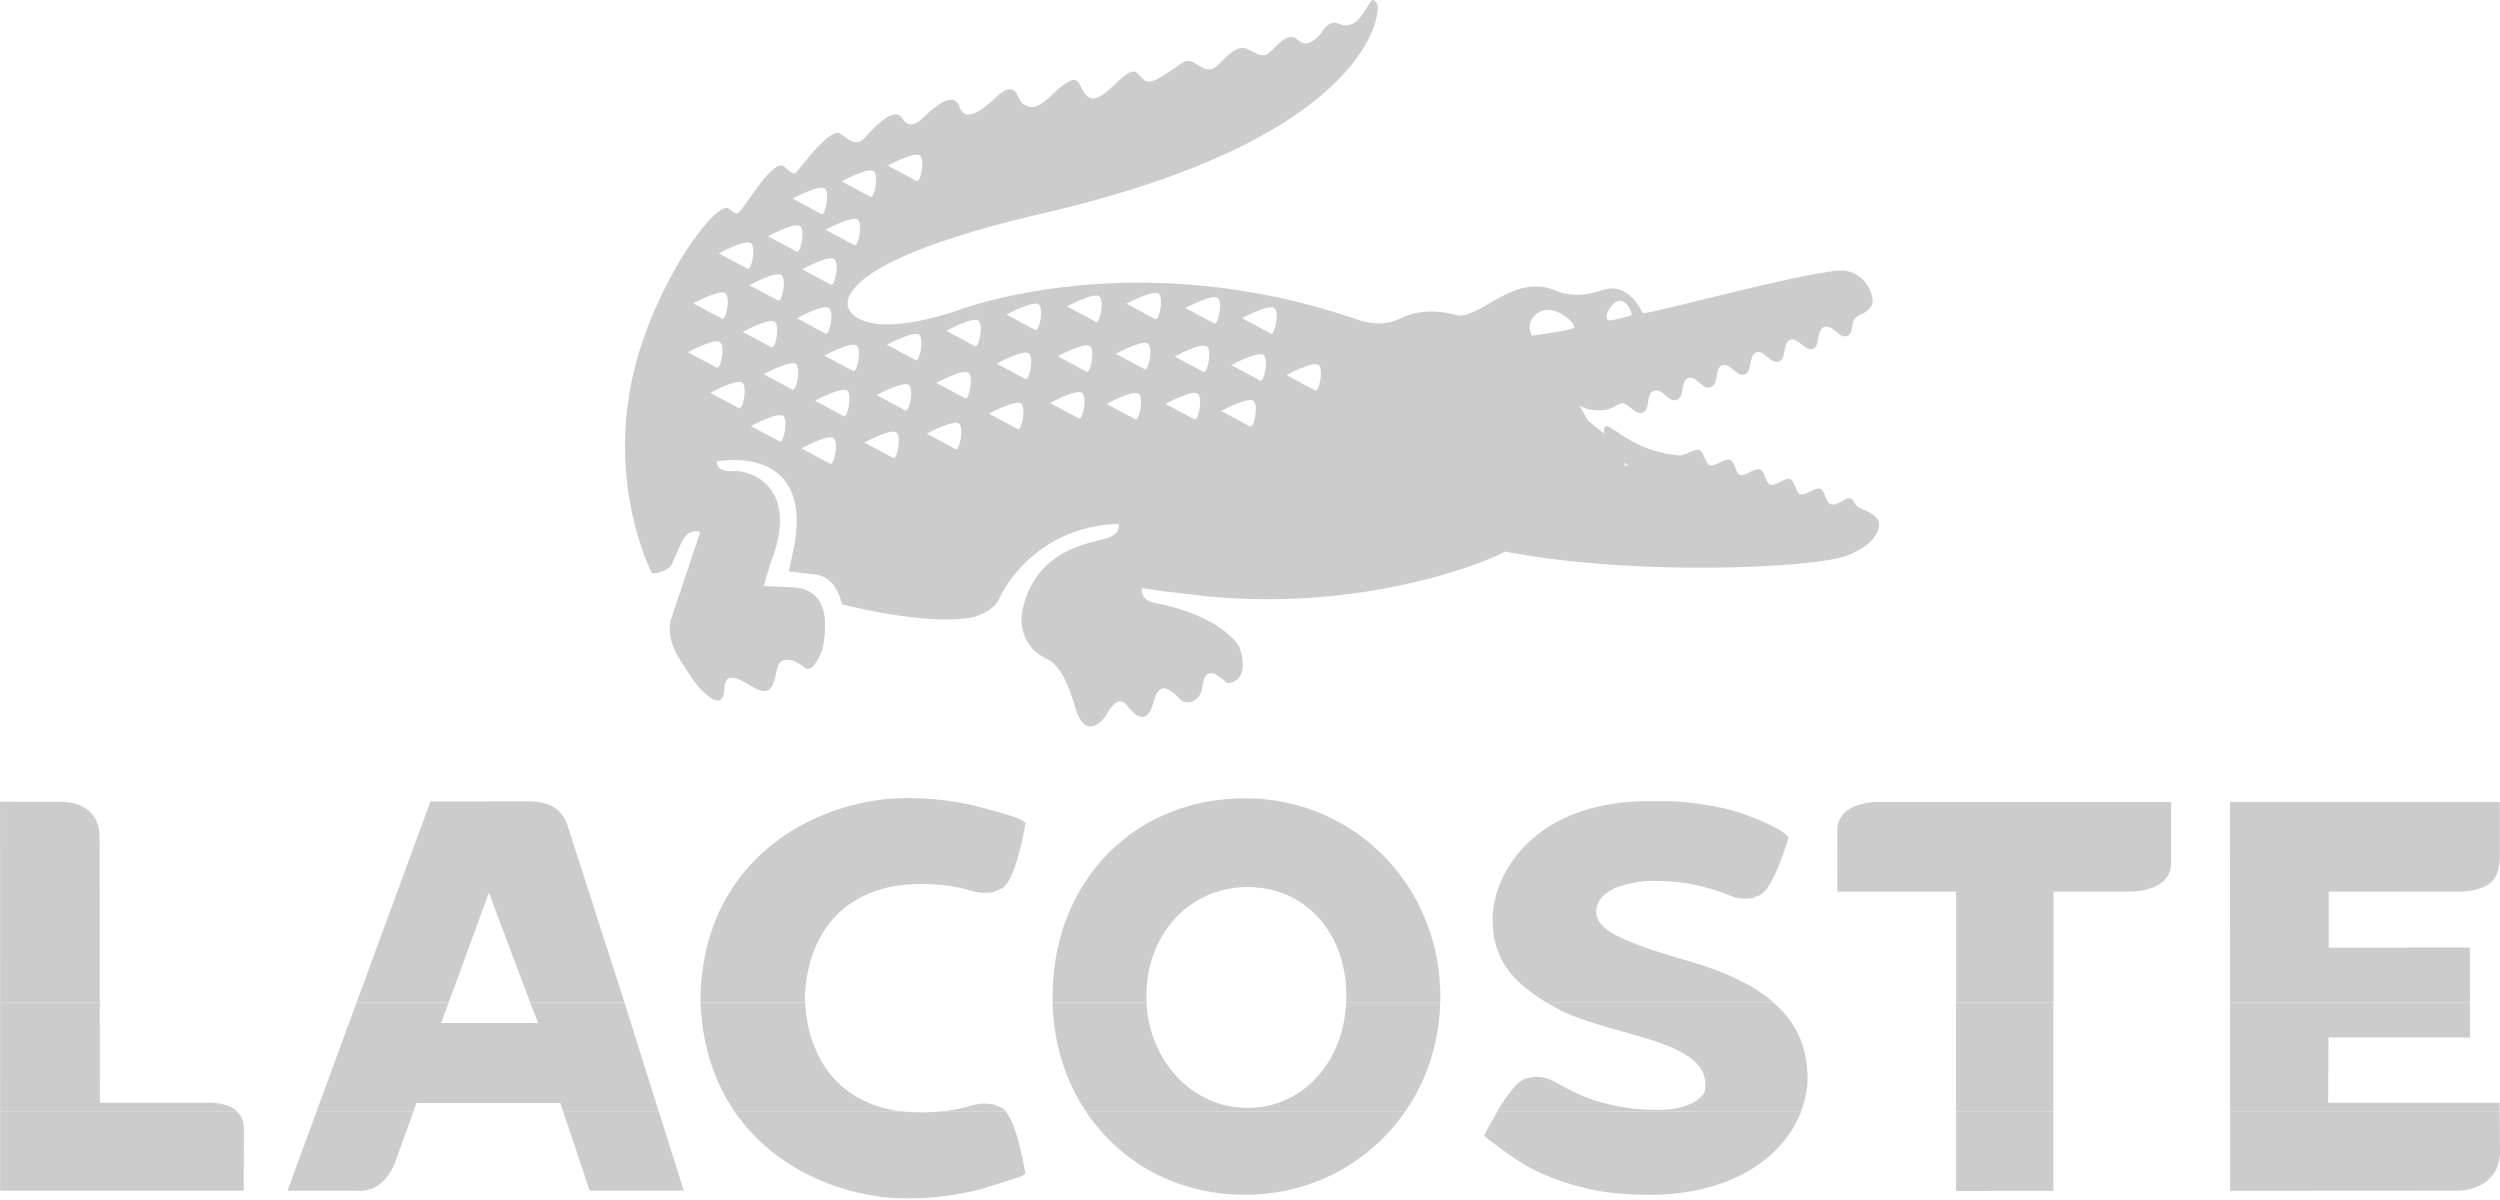 <svg xmlns="http://www.w3.org/2000/svg" width="100" height="48" fill="none" xmlns:v="https://vecta.io/nano"><g clip-path="url(#A)"><g fill-rule="evenodd" fill="#ccc"><path d="M.005 44.455v3.173h9.744l.008-2.472c0-.172-.04-.468-.281-.701H.005zm12.66 0l-1.166 3.175h2.782c.241.015.464-.022.663-.111.542-.248.81-.877.886-1.09-.001.002.477-1.33.709-1.974h-3.874zm9.862 0l1.058 3.168h3.764l-.998-3.168h-3.824zm6.852 0c1.704 2.492 4.657 3.479 6.857 3.479h.059c.564.005 1.705-.038 2.993-.385l1.573-.496.158-.113-.035-.186c-.131-.703-.393-1.862-.754-2.3h-2.545a8.75 8.75 0 0 1-1.478.016l-.16-.018h-6.67l.001.002zm14.056 0c1.361 2.045 3.653 3.335 6.355 3.335s5.02-1.305 6.421-3.335H43.436zm16.458 0l-.418.756-.112.218.195.155c.035.026.833.659 1.511 1.055.797.442 1.698.761 2.756.977.426.078 1.104.177 2.167.177 2.992 0 5.283-1.303 6.052-3.337H59.893zm18.35 0v3.182l3.891-.003v-3.178h-3.891v-.001zm10.959 0v3.18l9.172-.012c.603-.012 1.625-.368 1.625-1.564l-.009-1.604H89.202z"/><path d="M.003 40.099l.002 4.356h9.47c-.2-.194-.539-.345-1.11-.345h-4.37l-.004-4.01H.003zm14.261 0l-1.6 4.356h3.874l.121-.335 5.755-.003.112.339h3.824l-1.372-4.356h-3.772l.32.819h-3.879l.299-.819h-3.684zm13.756 0c.074 1.791.589 3.228 1.36 4.355h6.67c-2.291-.288-3.687-1.863-3.85-4.356h-4.178l-.001.001zm14.084 0c.038 1.644.519 3.134 1.332 4.355h12.776c.848-1.228 1.356-2.722 1.397-4.355h-3.763c-.11 2.423-1.77 4.218-3.943 4.218s-3.927-1.833-4.043-4.217h-3.756v-.001zm19.761 0l.455.258c.667.372 1.885.71 2.772.957l.916.269c1.675.527 2.313 1.109 2.195 2.017-.053.303-.619.796-1.906.796-.976 0-1.861-.15-2.78-.472a9.93 9.93 0 0 1-1.385-.688l-.072-.036c-.268-.099-.506-.143-.713-.128l-.353.079c-.339.126-.768.74-1.103 1.302h12.151c.126-.333.211-.685.252-1.055.072-1.351-.367-2.437-1.357-3.301h-9.074l.001.002zm16.377 0v4.356h3.892v-4.356h-3.892zm10.959 0v4.356H99.99l-.001-.348-6.861.002.011-2.61h5.665l-.004-1.399h-9.597zm-48.97 4.356a.61.61 0 0 0-.138-.126l-.311-.137c-.31-.085-.673-.059-1.081.077-.326.088-.66.15-1.015.186h2.546z"/><path d="M3.992 40.099l-.008-6.601c0-.441-.134-.79-.397-1.036-.426-.395-1.054-.392-1.29-.39L.002 32.07.005 40.1h3.988v-.001zm13.958 0l1.605-4.39 1.653 4.39h3.772l-.018-.053-2.274-7.067c-.241-.635-.697-.907-1.53-.922-.076-.002-3.941.003-3.941.003l-2.953 8.041h3.684l.001-.001zm14.251-.001l-.01-.182c.109-2.631 1.578-4.293 4.03-4.532.945-.062 1.739.003 2.489.206.401.135.764.161 1.073.075l.312-.138c.433-.271.747-1.635.893-2.424l.035-.186-.158-.112c-.04-.029-.163-.119-1.574-.496-1.286-.346-2.429-.389-2.994-.386h-.061c-3.226 0-8.081 2.129-8.22 7.991a3.81 3.81 0 0 0 .007.185H32.2zm13.661.001c-.004-.084-.007-.17-.007-.256 0-2.486 1.74-4.36 4.05-4.36s3.95 1.834 3.95 4.36a6.44 6.44 0 0 1-.006.257h3.763c.002-.072.002-.144.002-.216 0-4.457-3.436-7.95-7.821-7.95-4.457.008-7.69 3.351-7.69 7.95l.002.216h3.756v-.001zm25.081 0c-.756-.66-1.831-1.19-3.246-1.611l-.146-.041-1.453-.443-.218-.079c-1.186-.429-2.03-.789-2.03-1.479l.002-.051c.115-1.147 2.245-1.161 2.267-1.161 1.172 0 2.075.181 3.22.64l.073.024c.263.056.492.062.683.02l.316-.119c.454-.252.907-1.574 1.08-2.131l.055-.18-.139-.129c-.054-.051-.39-.325-1.598-.776-1.233-.462-2.977-.536-2.977-.536l-.861-.003c-4.493 0-6.209 2.774-6.264 4.637-.037 1.674.82 2.616 2.162 3.42h9.074V40.1zm11.195 0v-4.434h3.059c.146 0 .903-.017 1.34-.42.2-.186.306-.43.306-.711v-2.455h-11.7c-.146-.003-.904.013-1.341.417a.94.94 0 0 0-.307.711l-.002 2.461h4.752v4.431h3.892l.002.001zm16.663 0l-.006-2.199-5.646.006v-2.238l5.197-.005c.145.002.918.003 1.34-.418.294-.295.306-.83.306-1.109v-2.054H89.199l.002 8.017h9.598l.002.001zm-33.818-21.48v-.609l-1.464-1.185-.359-.638v-.609l-1.216-.608h-3.039l-1.824 1.216-1.215-.609h-.608l-.609.609.609 1.823h3.039l1.823-.608.609 1.216 1.215 1.823 1.824.609h1.823l6.687.608 1.215-.608-7.294-2.431h-1.216z"/></g><path d="M75.108 20.774c-.195-.26-.515-.365-.736-.466s-.185-.314-.367-.373-.507.319-.757.238-.231-.554-.443-.623-.588.287-.783.224-.234-.555-.423-.617-.587.297-.782.234-.207-.547-.423-.616-.593.291-.785.228-.211-.547-.42-.614-.591.286-.786.224-.251-.558-.432-.616-.545.235-.836.218c-2.039-.193-2.817-1.479-2.954-1.102s.421 1.284 1.129 1.592c.558.244 6.626 1.932 6.785 2.009s.537.249.404.47c-.213.283-.806.002-.954-.121-.156-.13-.121-.177-.266-.212-.323-.081-.502.518-.845.439-.315-.074-.294-.705-.61-.779-.349-.083-.512.515-.845.437-.275-.064-.312-.71-.61-.78-.345-.079-.499.519-.854.437-.305-.071-.287-.702-.608-.778s-.543.508-.845.438-.345-.713-.616-.777-.491.266-.862.313c0 0-1.058.29-2.735-1.471-1.683-1.761-2.373-2.102-3.329-1.386-1.566 1.171-2.532.394-2.818.049-.335-.402.019-.766.019-.766s.499.769 1.121.786c1.004.029 1.764-1.353 3.489-1.376 2.182-.08 2.754.701 3.35.76.555.056.738-.034 1.121-.256h-.001c.31-.113.578.49.903.366.343-.128.09-.734.463-.873.343-.128.571.485.9.362.351-.13.127-.752.459-.872.345-.124.546.49.904.36s.125-.745.454-.87.579.483.907.364c.314-.115.135-.759.458-.877.339-.123.558.485.92.355.294-.107.132-.754.438-.868s.593.482.914.363c.3-.112.122-.754.444-.872.336-.125.599.476.915.362s.077-.635.49-.835c0 0 .57-.193.536-.613-.008-.07-.125-.972-1.066-1.161-.901-.182-8.038 1.803-8.127 1.688-.659-1.303-1.502-.941-1.629-.914s-.927.378-1.812.037c-1.731-.789-3.115 1.215-4.06.951-.878-.244-1.544-.106-1.91.021-.338.117-.88.555-2.032.159-8.908-3.062-15.875-.385-15.875-.385-3.927 1.318-4.429 0-4.429 0s-1.29-1.766 7.806-3.87C54.846 5.488 55.24.488 55.089.174c-.219-.46-.298.079-.73.577-.36.414-.78.208-.78.208-.411-.197-.673.276-.673.276s-.532.825-1.002.356c-.449-.451-1.049.568-1.271.609-.266.047-.394-.084-.756-.247-.536-.242-1.113.746-1.408.812-.454.103-.771-.536-1.156-.268-1.163.807-1.347.923-1.659.607-.233-.236-.266-.493-1.041.253-.662.637-.977.754-1.246.351-.273-.408-.2-.964-1.335.131-.541.523-.819.533-1.131.296-.233-.175-.23-1.017-1.047-.255-.736.687-1.274.989-1.481.377-.232-.683-1.1.125-1.304.317s-.654.696-.967.173-1.064.261-1.509.757c-.345.385-.625.089-.984-.157-.415-.284-1.648 1.449-1.761 1.553s-.198.003-.482-.237c-.437-.371-1.609 1.686-1.796 1.82 0 0-.084.179-.403-.127-.453-.434-2.872 2.76-3.783 6.382-1.165 4.641.693 8.195.693 8.195s.558.017.797-.365l.362-.82c.293-.682.771-.466.771-.466l-1.137 3.408c-.177.451-.071 1.085.326 1.688.375.603.635 1.011.935 1.293.927.877.832-.158.857-.289.108-.556.719-.132 1.196.137.871.491.775-.593.965-.948.131-.253.562-.264 1.026.127.361.305.722-.724.722-.724.449-2.193-.61-2.451-1.183-2.479l-1.161-.054s.078-.332.196-.647l.054-.217c1.263-3.173-.85-3.787-1.484-3.733-.697.06-.648-.388-.648-.388s3.821-.755 3.109 3.321l-.225 1.08 1.05.122c.907.112 1.066 1.189 1.066 1.189s3.322.882 5.207.529c0 0 .845-.203 1.078-.727 0 0 1.222-2.895 4.787-3.017 0 0 .127.377-.444.567-.686.231-2.956.416-3.431 3.045v.01c-.055.43.063 1.35.994 1.776.792.36 1.07 1.811 1.235 2.203.465 1.112 1.154.048 1.154.048s.439-.897.814-.401c.637.844.932.42 1.076-.115.157-.577.387-.83 1.052-.127.284.304.839.069.896-.455.116-1.144.889-.234 1.001-.188.132.052.94-.134.489-1.425 0 0-.614-1.235-3.365-1.768-.648-.125-.546-.597-.546-.597l.611.087c.179.032 1.78.208 1.953.236 6.711.666 11.803-1.622 11.957-1.787 5.216 1.003 12.307.659 13.639.179s1.435-1.259 1.278-1.469l.001.006zm-10.766-8.374c.11-.178.215-.277.31-.325.404-.225.661.498.61.524l-.015.009c-.062.033-.847.254-.923.2-.154-.106.02-.408.02-.408h-.001zm-2.965.233s.062-.077.182-.141c.181-.106.513-.19.982.114.443.285.431.505.431.505-.005.002-.013.005-.02.008-.25.126-1.673.305-1.673.305-.259-.479.097-.79.097-.79v-.001zm-24.58-6.416c.223.172.01 1.16-.146 1.016l-1.138-.608s1.057-.573 1.285-.407l-.001-.001zm-1.849.632c.224.168.013 1.159-.145 1.013l-1.137-.607s1.056-.575 1.282-.406zm-.641 1.935c.224.17.012 1.159-.147 1.016l-1.136-.61s1.056-.573 1.283-.405v-.001zm-1.084 2.594l-1.138-.608s1.058-.575 1.283-.407.011 1.16-.145 1.016v-.001zm-.213 1.957l-1.134-.608s1.057-.576 1.282-.406.012 1.156-.148 1.015v-.001zm-.021-5.797c.225.169.011 1.155-.145 1.016l-1.137-.61s1.057-.574 1.282-.406zm-.987 1.506c.224.168.012 1.156-.146 1.015l-1.136-.608s1.058-.576 1.283-.407h-.001zm-2.028 2.365s1.057-.576 1.282-.408.012 1.158-.146 1.014l-1.137-.605h.001zm.872 2.476l-1.135-.608s1.057-.576 1.281-.407.013 1.156-.146 1.015zm-.811-4.156c.224.168.013 1.157-.148 1.015l-1.133-.608s1.056-.576 1.282-.407h-.001zm-1.021 1.998c.225.169.011 1.159-.147 1.015l-1.135-.608s1.057-.574 1.283-.407h-.001zm-1.497 2.362s1.058-.574 1.284-.405.013 1.158-.146 1.015l-1.138-.61zm2.028 2.231l-1.134-.608s1.058-.575 1.281-.405.013 1.154-.147 1.014v-.001zm1.63 1.332l-1.137-.609s1.06-.576 1.284-.408.01 1.159-.147 1.017zm.508-2.075l-1.137-.609s1.057-.574 1.285-.407.011 1.157-.148 1.017v-.001zm1.511 2.965l-1.135-.607s1.054-.576 1.281-.407.013 1.156-.147 1.015l.001-.001zm.543-1.904l-1.135-.61s1.057-.574 1.281-.405.013 1.157-.147 1.015h.001zm.377-1.806l-1.136-.608s1.055-.574 1.283-.407.01 1.16-.148 1.016l.001-.001zm1.596 3.479l-1.135-.61s1.058-.571 1.282-.406.013 1.16-.147 1.016zm.491-1.9l-1.135-.608s1.057-.575 1.284-.406.011 1.156-.148 1.014h-.001zm.413-2.01l-1.136-.61s1.056-.57 1.282-.405.011 1.159-.146 1.015zm1.594 3.555l-1.137-.609s1.055-.574 1.283-.406.01 1.157-.146 1.015zm.382-2.032l-1.136-.609s1.057-.574 1.284-.408.011 1.158-.148 1.017zm.394-2.084l-1.134-.61s1.055-.574 1.283-.406.011 1.158-.149 1.016zm1.71 3.315l-1.137-.607s1.057-.575 1.283-.407.013 1.159-.146 1.015v-.001zm.309-2.003l-1.137-.606s1.057-.576 1.283-.41.011 1.16-.146 1.016zm.395-1.961l-1.137-.608s1.058-.576 1.284-.408.012 1.16-.147 1.016zm1.741 3.537l-1.138-.608s1.057-.576 1.283-.406.013 1.156-.146 1.015l.001-.001zm.308-1.87l-1.136-.607s1.059-.576 1.284-.406.012 1.154-.148 1.013zm.374-1.993l-1.135-.607s1.056-.576 1.281-.407.015 1.156-.146 1.014zm1.576 3.898l-1.135-.608s1.058-.575 1.283-.406.011 1.158-.148 1.015v-.001zm.373-2.006l-1.137-.605s1.058-.578 1.285-.408.01 1.156-.148 1.014zm.426-1.998l-1.137-.608s1.057-.576 1.284-.405.012 1.156-.147 1.013zm1.566 4.005l-1.138-.61s1.059-.574 1.284-.405.014 1.155-.146 1.016v-.001zm.364-1.895l-1.135-.61s1.056-.573 1.282-.405.013 1.157-.147 1.015zm.429-1.939l-1.136-.607s1.06-.576 1.284-.407.011 1.157-.148 1.015v-.001zm1.432 4.119l-1.136-.61s1.058-.575 1.285-.406.013 1.156-.148 1.015l-.001.001zm.404-1.838l-1.136-.607s1.055-.573 1.283-.405.01 1.157-.147 1.012zm.43-1.876l-1.138-.608s1.059-.576 1.285-.407.01 1.154-.147 1.015zm1.774 2.276l-1.137-.608s1.059-.575 1.283-.407.011 1.159-.147 1.015h.001z" fill="#ccc"/></g><defs><clipPath id="A"><path fill="#fff" d="M0 0h100v48H0z"/></clipPath></defs></svg>